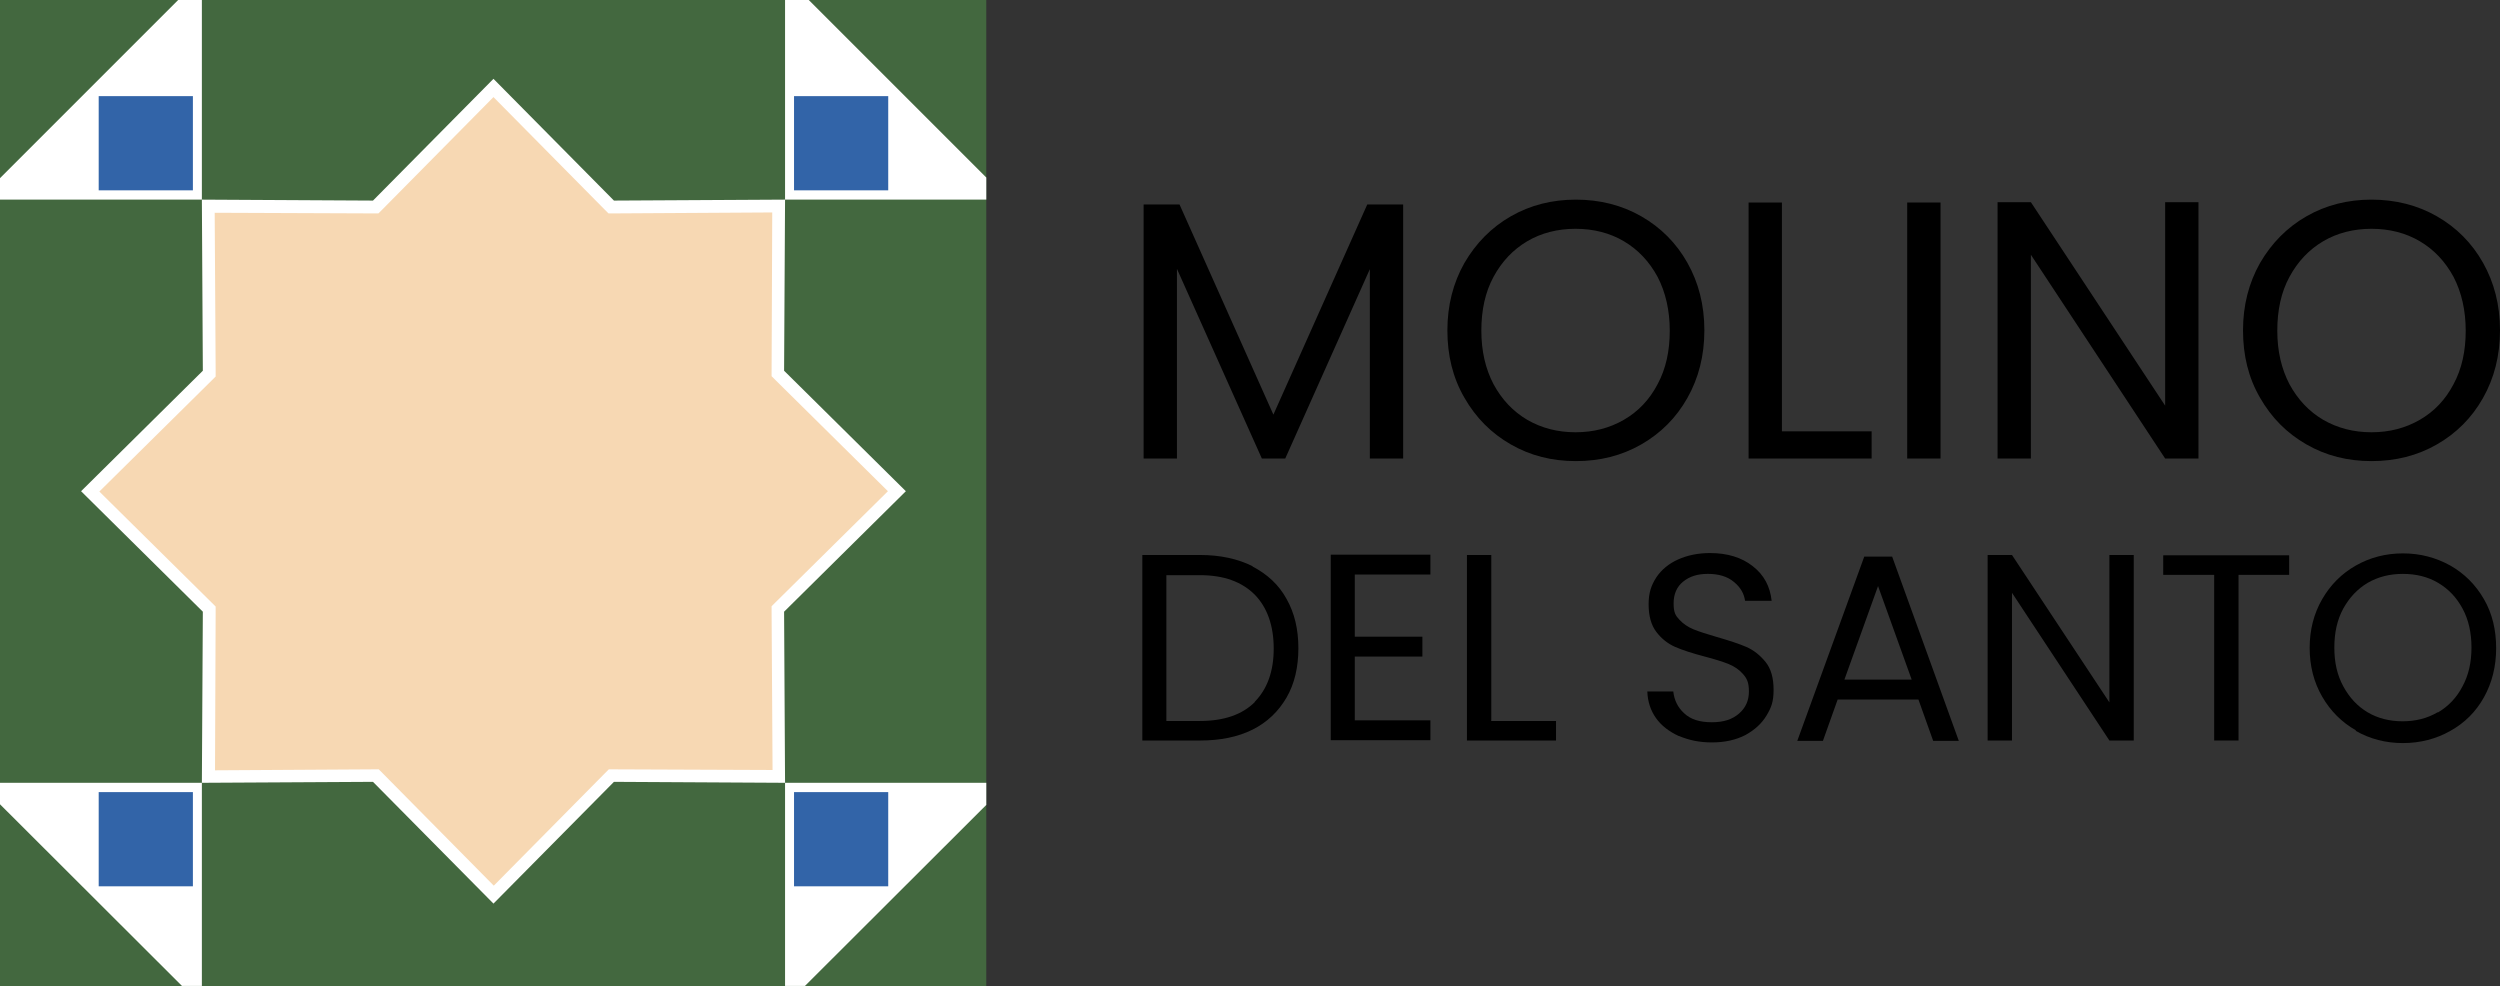 <svg xmlns="http://www.w3.org/2000/svg" id="Layer_2" viewBox="0 0 780.2 307.8"><rect x="0" y="0" width="780.2" height="307.8" fill="#333333" stroke="none"/><defs><style>.cls-1{fill:#3264a8;}.cls-2{fill:#fff;}.cls-3{fill:#f7d8b3;}.cls-4{fill:#43683f;}</style></defs><g id="Layer_2-2"><rect class="cls-4" width="307.8" height="307.8"></rect><polygon class="cls-2" points="307.8 244.3 245 244.3 245 307.7 251.2 307.7 307.8 251.2 307.8 244.3"></polygon><polygon class="cls-2" points="0 244.3 0 251 56.8 307.7 63 307.7 63 244.3 0 244.3"></polygon><rect class="cls-1" x="29.9" y="246.2" width="31.4" height="31.4"></rect><path class="cls-2" d="M60.2,247.2v29.4h-29.4v-29.4h29.4M62.2,245.2H28.8v33.4h33.4v-33.4h0Z"></path><rect class="cls-1" x="246.8" y="246.2" width="31.4" height="31.4"></rect><path class="cls-2" d="M277.2,247.2v29.4h-29.4v-29.4h29.4M279.2,245.2h-33.4v33.4h33.4v-33.4h0Z"></path><polygon class="cls-2" points="63 0 55.6 0 0 55.6 0 62.3 63 62.3 63 0"></polygon><rect class="cls-1" x="29.9" y="29" width="31.4" height="31.4"></rect><path class="cls-2" d="M60.2,30v29.4h-29.4v-29.4h29.4M62.2,28H28.8v33.4h33.4V28h0Z"></path><path d="M437.9,63.8v79.3h-10.4v-59.1l-26.4,59.1h-7.3l-26.5-59.2v59.2h-10.4V63.8h11.2l29.3,65.6,29.3-65.6h11.2Z"></path><path d="M471.5,138.7c-6.1-3.5-10.9-8.3-14.5-14.6-3.6-6.2-5.3-13.2-5.3-21s1.8-14.8,5.3-21c3.6-6.2,8.4-11.1,14.5-14.6s12.9-5.2,20.3-5.2,14.3,1.7,20.4,5.2c6.1,3.5,10.9,8.3,14.4,14.5s5.3,13.2,5.3,21.1-1.8,14.9-5.3,21.1c-3.5,6.2-8.3,11-14.4,14.5-6.1,3.5-12.9,5.2-20.4,5.2s-14.2-1.7-20.3-5.2ZM506.8,131c4.5-2.6,8-6.3,10.5-11.1,2.6-4.8,3.8-10.4,3.8-16.7s-1.3-12-3.8-16.8c-2.6-4.8-6.1-8.5-10.5-11.1s-9.5-3.9-15.1-3.9-10.7,1.3-15.1,3.9c-4.4,2.6-7.9,6.3-10.5,11.1-2.6,4.8-3.8,10.4-3.8,16.8s1.3,11.9,3.8,16.7c2.6,4.8,6.1,8.5,10.5,11.1,4.5,2.6,9.5,3.9,15.1,3.9s10.6-1.3,15.1-3.9Z"></path><path d="M556.1,134.6h28v8.5h-38.4V63.2h10.4v71.4Z"></path><path d="M605.6,63.2v79.9h-10.4V63.2h10.4Z"></path><path d="M686.1,143.1h-10.4l-41.9-63.6v63.6h-10.4V63.1h10.4l41.9,63.5v-63.5h10.4v80Z"></path><path d="M719.8,138.7c-6.1-3.5-10.9-8.3-14.5-14.6-3.6-6.2-5.3-13.2-5.3-21s1.8-14.8,5.3-21c3.6-6.2,8.4-11.1,14.5-14.6s12.9-5.2,20.3-5.2,14.3,1.7,20.4,5.2c6.1,3.5,10.9,8.3,14.4,14.5s5.3,13.2,5.3,21.1-1.8,14.9-5.3,21.1c-3.5,6.2-8.3,11-14.4,14.5-6.1,3.5-12.9,5.2-20.4,5.2s-14.2-1.7-20.3-5.2ZM755.2,131c4.5-2.6,8-6.3,10.5-11.1,2.6-4.8,3.8-10.4,3.8-16.7s-1.3-12-3.8-16.8c-2.6-4.8-6.1-8.5-10.5-11.1s-9.5-3.9-15.1-3.9-10.7,1.3-15.1,3.9c-4.4,2.6-7.9,6.3-10.5,11.1-2.6,4.8-3.8,10.4-3.8,16.8s1.3,11.9,3.8,16.7c2.6,4.8,6.1,8.5,10.5,11.1,4.5,2.6,9.5,3.9,15.1,3.9s10.6-1.3,15.1-3.9Z"></path><path d="M390.9,176.8c4.6,2.4,8.2,5.7,10.6,10.1,2.5,4.4,3.7,9.5,3.7,15.4s-1.2,11.1-3.7,15.4c-2.5,4.3-6,7.7-10.6,10s-10.1,3.4-16.4,3.4h-18v-57.9h18c6.3,0,11.8,1.2,16.4,3.5v.1ZM391.6,219c3.9-4,5.9-9.5,5.9-16.6s-2-12.8-5.9-16.8c-4-4-9.6-6.1-17.1-6.1h-10.5v45.5h10.5c7.5,0,13.2-2,17.1-5.9v-.1Z"></path><path d="M422.8,179.4v19.3h21.1v6.2h-21.1v19.9h23.6v6.2h-31.1v-57.9h31.1v6.2h-23.6v.1Z"></path><path d="M465.3,225h20.3v6.1h-27.8v-57.9h7.6v51.7l-.1.1Z"></path><path d="M523.9,229.7c-3-1.4-5.4-3.2-7.1-5.6-1.7-2.4-2.6-5.2-2.7-8.3h8.1c.3,2.7,1.4,5,3.4,6.8,2,1.9,4.8,2.8,8.6,2.8s6.4-.9,8.5-2.7,3.1-4.1,3.1-6.9-.6-4-1.8-5.4-2.7-2.4-4.6-3.2c-1.8-.7-4.3-1.5-7.4-2.3-3.8-1-6.9-2-9.2-3s-4.3-2.6-5.9-4.7c-1.6-2.1-2.4-5-2.4-8.6s.8-5.9,2.4-8.4c1.6-2.4,3.9-4.3,6.8-5.6s6.2-2,10-2c5.4,0,9.9,1.4,13.3,4.1,3.5,2.7,5.4,6.3,5.9,10.8h-8.3c-.3-2.2-1.4-4.2-3.5-5.9-2-1.7-4.8-2.5-8.1-2.5s-5.7.8-7.7,2.4c-2,1.6-3,3.9-3,6.8s.6,3.8,1.8,5.1,2.7,2.3,4.4,3,4.2,1.5,7.3,2.4c3.8,1.1,6.9,2.1,9.2,3.1s4.3,2.6,6,4.7c1.7,2.1,2.5,5,2.5,8.7s-.7,5.5-2.2,8-3.7,4.5-6.6,6.1c-2.9,1.5-6.4,2.3-10.4,2.3s-7.2-.7-10.3-2h-.1Z"></path><path d="M598.7,218.3h-25.2l-4.6,12.9h-8l20.9-57.5h8.7l20.8,57.5h-8l-4.6-12.9h0ZM596.6,212.1l-10.5-29.2-10.5,29.2h21Z"></path><path d="M665.9,231.1h-7.6l-30.4-46.1v46.1h-7.6v-57.9h7.6l30.4,46v-46h7.6v57.9Z"></path><path d="M714.4,173.3v6.1h-15.8v51.7h-7.6v-51.7h-15.9v-6.1h39.3Z"></path><path d="M735.2,227.9c-4.4-2.5-7.9-6-10.5-10.5s-3.9-9.6-3.9-15.2,1.3-10.7,3.9-15.2c2.6-4.5,6.1-8,10.5-10.5s9.3-3.8,14.7-3.8,10.3,1.3,14.8,3.8c4.4,2.5,7.9,6,10.5,10.5s3.8,9.6,3.8,15.3-1.3,10.8-3.8,15.3-6,8-10.5,10.5c-4.4,2.5-9.4,3.8-14.8,3.8s-10.3-1.3-14.7-3.8v-.2ZM760.9,222.3c3.2-1.9,5.8-4.6,7.6-8.1,1.9-3.5,2.8-7.5,2.8-12.1s-.9-8.7-2.8-12.2c-1.9-3.5-4.4-6.1-7.6-8-3.2-1.9-6.9-2.8-11-2.8s-7.7.9-11,2.8c-3.2,1.9-5.7,4.6-7.6,8-1.9,3.5-2.8,7.5-2.8,12.2s.9,8.6,2.8,12.1c1.9,3.5,4.4,6.2,7.6,8.1,3.2,1.9,6.9,2.8,10.9,2.8s7.7-.9,10.9-2.8h.2Z"></path><polygon class="cls-3" points="117.2 242 65 242.2 65.3 190 28.2 153.3 65.3 116.5 65 64.3 117.2 64.5 154 27.4 190.7 64.5 243 64.3 242.7 116.5 279.8 153.3 242.7 190 243 242.2 190.7 242 154 279.1 117.2 242"></polygon><path class="cls-2" d="M154,30.3l34.7,35.1,1.2,1.2h1.7l49.4-.3-.2,49.4v1.7l1.2,1.2,35.1,34.7-35.1,34.7-1.2,1.2v1.7l.3,49.4-49.4-.2h-1.7l-1.2,1.2-34.7,35.1-34.7-35.1-1.2-1.2h-1.7l-49.4.3.2-49.4v-1.7l-1.2-1.2-35.1-34.7,35.1-34.7,1.2-1.2v-1.7l-.3-49.4,49.4.2h1.7l1.2-1.2,34.7-35.1M154,24.6l-37.6,38-53.4-.3.3,53.4-38,37.6,38,37.6-.3,53.4,53.4-.3,37.6,38,37.6-38,53.4.3-.3-53.4,38-37.6-38-37.6.3-53.4-53.4.3-37.6-38h0Z"></path><polygon class="cls-2" points="307.8 62.3 307.8 55.4 252.4 0 245 0 245 62.3 307.8 62.3"></polygon><rect class="cls-1" x="246.8" y="29" width="31.4" height="31.4"></rect><path class="cls-2" d="M277.2,30v29.4h-29.4v-29.4h29.4M279.2,28h-33.4v33.4h33.4V28h0Z"></path></g></svg>